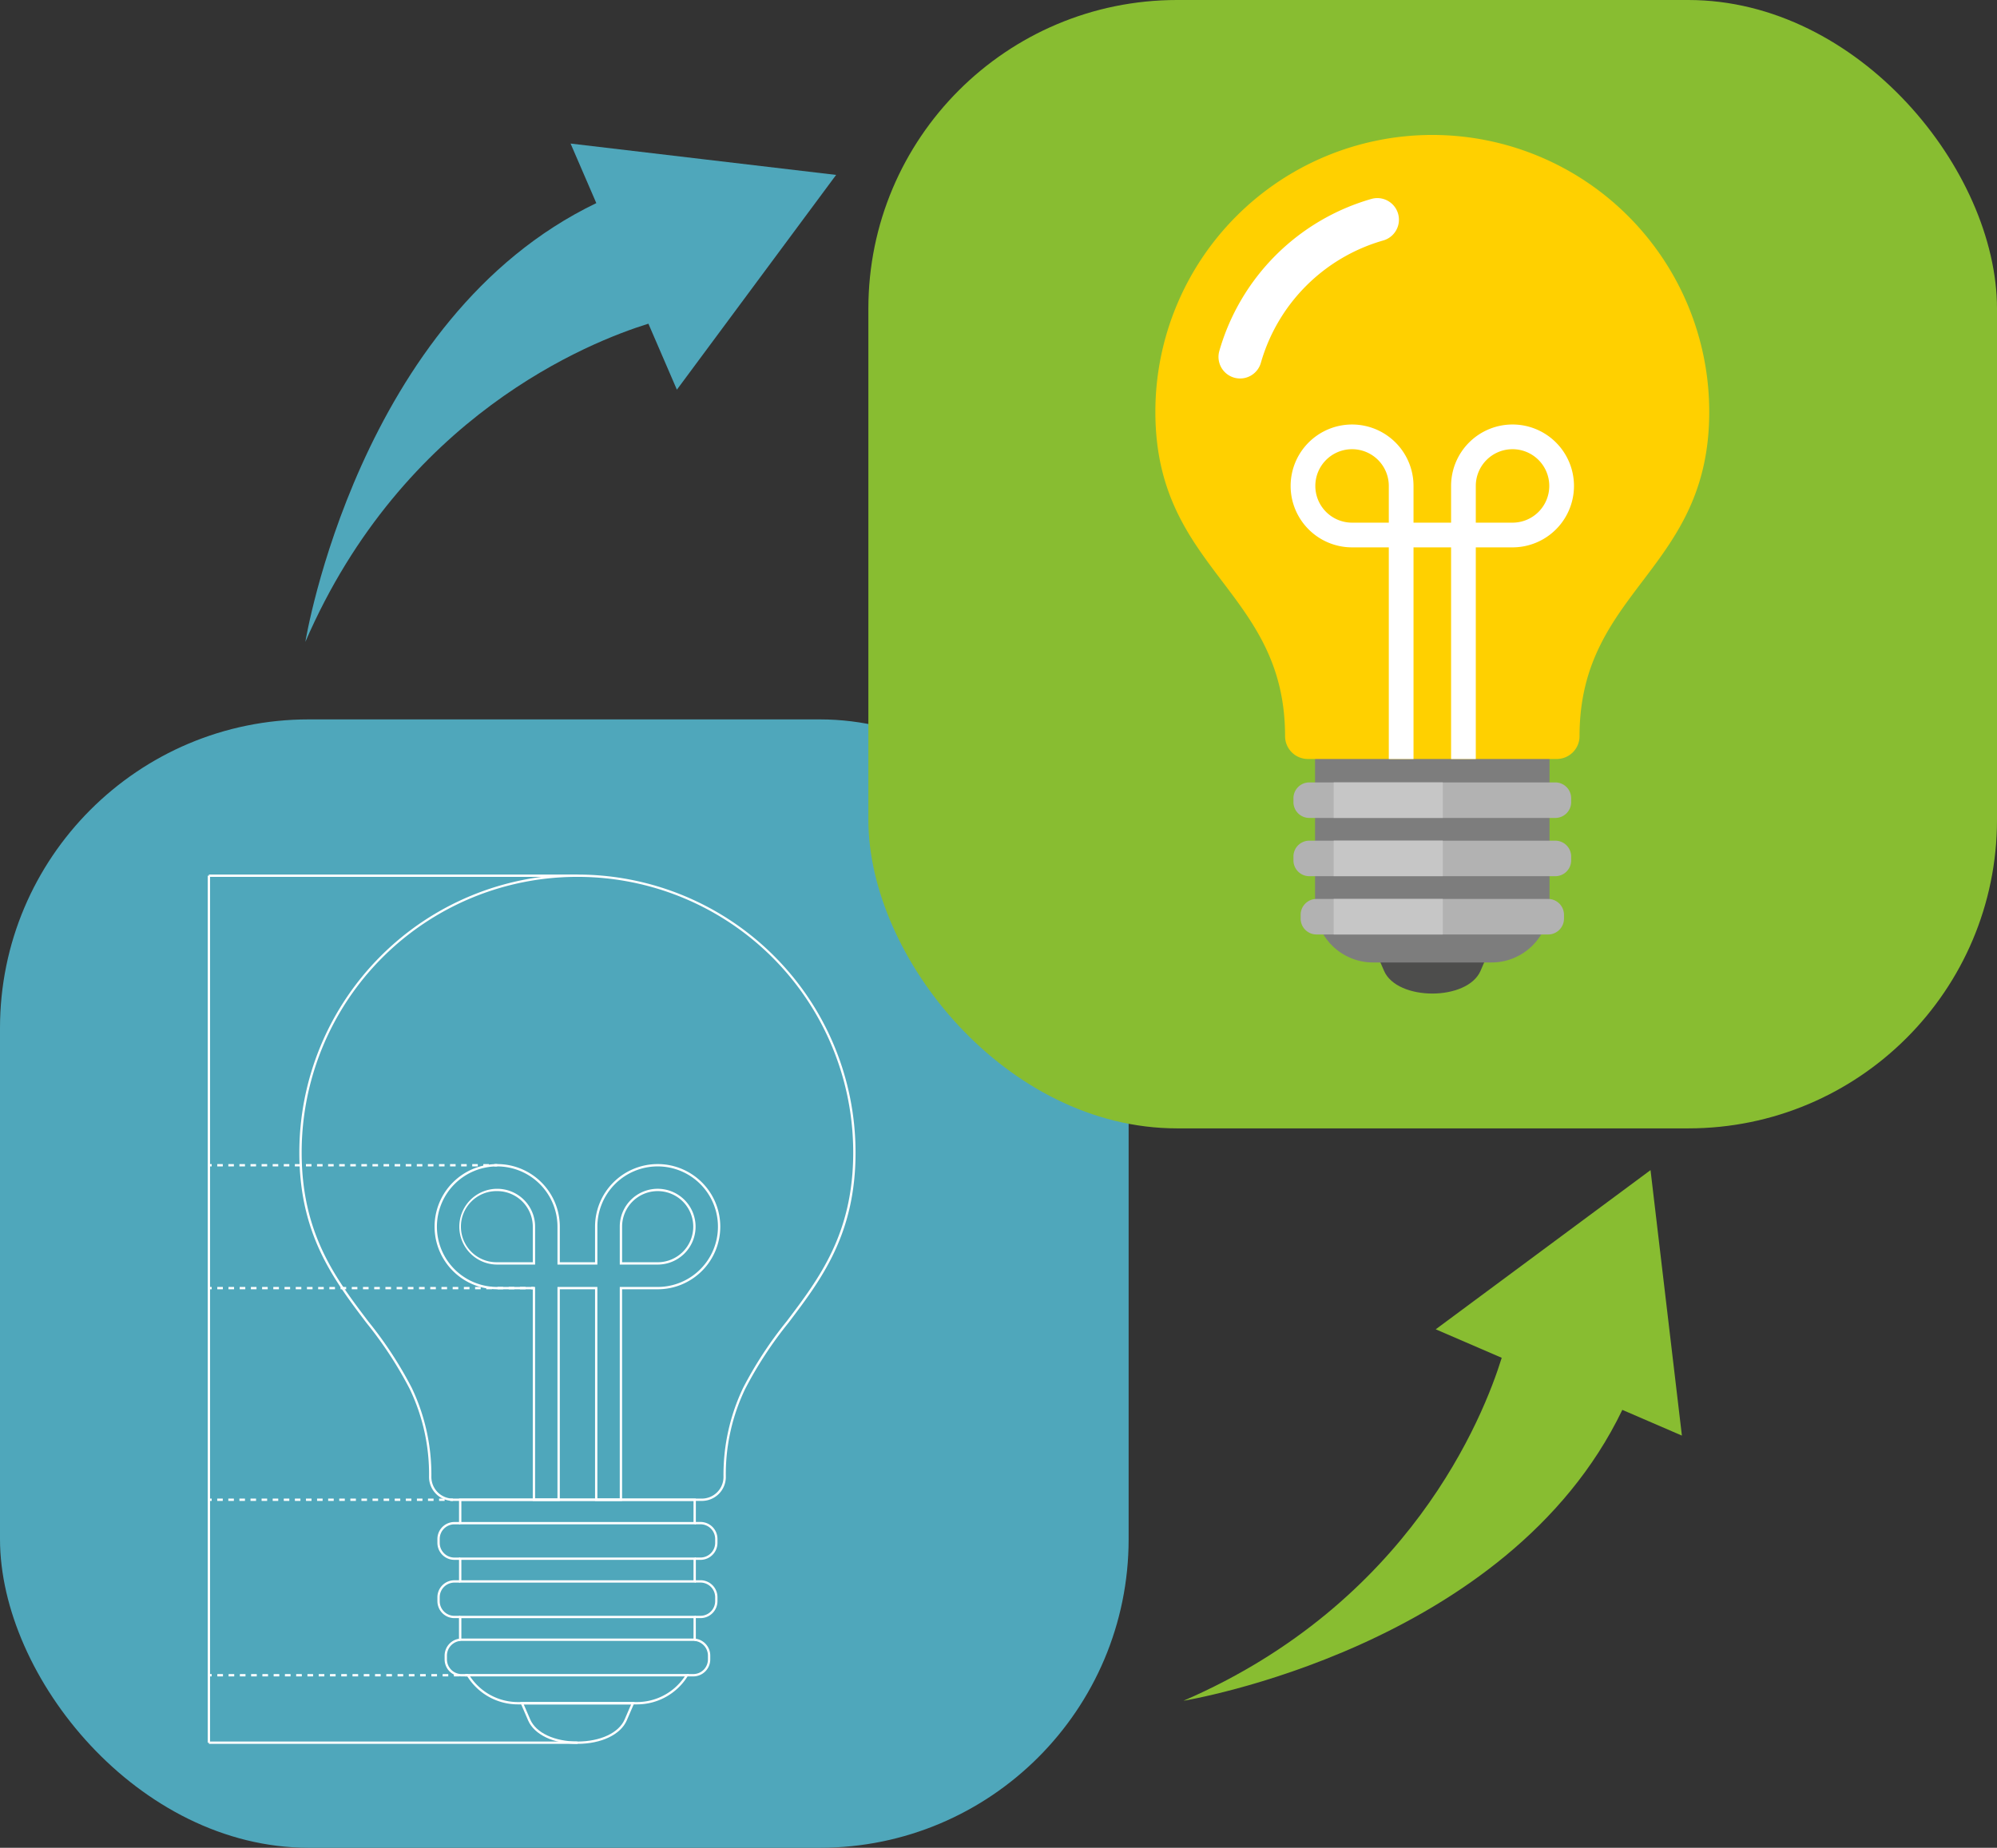 <svg id="Products" xmlns="http://www.w3.org/2000/svg" width="272.331" height="252.039" viewBox="0 0 272.331 252.039">
  <rect x="0" y="0" width="272.331" height="252.039" fill="#333333" stroke="none"/>
  <g id="Group_16825" data-name="Group 16825" transform="translate(0 98.127)">
    <g id="Group_16824" data-name="Group 16824" transform="translate(0 0)">
      <g id="Group_16823" data-name="Group 16823">
        <rect id="Rectangle_4843" data-name="Rectangle 4843" width="153.912" height="153.912" rx="42.1" fill="#4fa7bb"/>
      </g>
    </g>
  </g>
  <g id="Group_16828" data-name="Group 16828" transform="translate(41.637 19.582)">
    <g id="Group_16827" data-name="Group 16827" transform="translate(0 0)">
      <g id="Group_16826" data-name="Group 16826">
        <path id="Path_25540" data-name="Path 25540" d="M3906.1,2479.117l-18.106-2.14,3.51,8.125c-32.5,15.615-39.678,59.846-39.678,59.846,13.328-30.821,38.7-40.894,46.781-43.4l3.885,9,10.857-14.648,10.857-14.646Z" transform="translate(-3851.821 -2476.978)" fill="#4fa7bb"/>
      </g>
    </g>
  </g>
  <g id="Group_16831" data-name="Group 16831" transform="translate(161.388 159.61)">
    <g id="Group_16830" data-name="Group 16830" transform="translate(0 0)">
      <g id="Group_16829" data-name="Group 16829">
        <path id="Path_25541" data-name="Path 25541" d="M5800.741,4697.02l2.14,18.1-8.125-3.509c-15.615,32.5-59.847,39.678-59.847,39.678,30.821-13.329,40.895-38.7,43.4-46.781l-9-3.886,14.648-10.857,14.645-10.857Z" transform="translate(-5734.908 -4678.913)" fill="#88bd31"/>
      </g>
    </g>
  </g>
  <g id="Group_16834" data-name="Group 16834" transform="translate(118.419)">
    <g id="Group_16833" data-name="Group 16833" transform="translate(0 0)">
      <g id="Group_16832" data-name="Group 16832">
        <rect id="Rectangle_4844" data-name="Rectangle 4844" width="153.912" height="153.912" rx="42.1" fill="#88bd31"/>
      </g>
    </g>
  </g>
  <g id="Group_16835" data-name="Group 16835" transform="translate(28.486 119.289)">
    <rect id="Rectangle_4845" data-name="Rectangle 4845" width="50.259" height="0.318" transform="translate(0 0)" fill="#fff"/>
  </g>
  <g id="Group_16836" data-name="Group 16836" transform="translate(28.486 237.546)">
    <rect id="Rectangle_4846" data-name="Rectangle 4846" width="50.259" height="0.318" transform="translate(0 0)" fill="#fff"/>
  </g>
  <g id="Group_16837" data-name="Group 16837" transform="translate(28.327 119.447)">
    <rect id="Rectangle_4847" data-name="Rectangle 4847" width="0.318" height="118.257" transform="translate(0 0)" fill="#fff"/>
  </g>
  <g id="Group_16841" data-name="Group 16841" transform="translate(28.486 204.409)">
    <g id="Group_16838" data-name="Group 16838" transform="translate(32.906 0)">
      <rect id="Rectangle_4848" data-name="Rectangle 4848" width="0.382" height="0.318" fill="#fff"/>
    </g>
    <g id="Group_16839" data-name="Group 16839" transform="translate(1.138 0)">
      <path id="Path_25542" data-name="Path 25542" d="M3693.938,5383.7h-.757v-.317h.757Zm-1.513,0h-.756v-.317h.756Zm-1.512,0h-.757v-.317h.757Zm-1.513,0h-.757v-.317h.757Zm-1.513,0h-.757v-.317h.757Zm-1.513,0h-.756v-.317h.756Zm-1.513,0h-.756v-.317h.756Zm-1.513,0h-.756v-.317h.756Zm-1.512,0h-.756v-.317h.756Zm-1.513,0h-.756v-.317h.756Zm-1.512,0h-.756v-.317h.756Zm-1.513,0h-.756v-.317h.756Zm-1.513,0h-.756v-.317h.756Zm-1.513,0h-.756v-.317h.756Zm-1.513,0H3672v-.317h.756Zm-1.512,0h-.757v-.317h.757Zm-1.513,0h-.756v-.317h.756Zm-1.513,0h-.756v-.317h.756Zm-1.512,0h-.756v-.317h.756Zm-1.513,0h-.756v-.317h.756Zm-1.513,0h-.756v-.317h.756Z" transform="translate(-3662.926 -5383.381)" fill="#fff"/>
    </g>
    <g id="Group_16840" data-name="Group 16840" transform="translate(0 0)">
      <rect id="Rectangle_4849" data-name="Rectangle 4849" width="0.382" height="0.318" fill="#fff"/>
    </g>
  </g>
  <g id="Group_16845" data-name="Group 16845" transform="translate(28.486 228.345)">
    <g id="Group_16842" data-name="Group 16842" transform="translate(34.947 0)">
      <rect id="Rectangle_4850" data-name="Rectangle 4850" width="0.382" height="0.318" fill="#fff"/>
    </g>
    <g id="Group_16843" data-name="Group 16843" transform="translate(1.15 0)">
      <path id="Path_25543" data-name="Path 25543" d="M3696.14,5760.075h-.768v-.318h.768Zm-1.536,0h-.768v-.318h.768Zm-1.536,0h-.768v-.318h.768Zm-1.536,0h-.768v-.318h.768Zm-1.536,0h-.769v-.318h.769Zm-1.537,0h-.768v-.318h.768Zm-1.536,0h-.768v-.318h.768Zm-1.537,0h-.768v-.318h.768Zm-1.536,0h-.768v-.318h.768Zm-1.536,0h-.768v-.318h.768Zm-1.536,0h-.768v-.318h.768Zm-1.536,0h-.768v-.318h.768Zm-1.536,0h-.768v-.318h.768Zm-1.536,0h-.768v-.318h.768Zm-1.536,0h-.769v-.318h.769Zm-1.536,0h-.768v-.318h.768Zm-1.536,0h-.768v-.318h.768Zm-1.536,0h-.768v-.318h.768Zm-1.536,0h-.769v-.318h.769Zm-1.536,0h-.768v-.318h.768Zm-1.536,0h-.768v-.318h.768Zm-1.536,0h-.768v-.318h.768Z" transform="translate(-3663.11 -5759.757)" fill="#fff"/>
    </g>
    <g id="Group_16844" data-name="Group 16844" transform="translate(0 0)">
      <rect id="Rectangle_4851" data-name="Rectangle 4851" width="0.382" height="0.318" fill="#fff"/>
    </g>
  </g>
  <g id="Group_16849" data-name="Group 16849" transform="translate(28.486 158.782)">
    <g id="Group_16846" data-name="Group 16846" transform="translate(38.936 0)">
      <rect id="Rectangle_4852" data-name="Rectangle 4852" width="0.382" height="0.318" fill="#fff"/>
    </g>
    <g id="Group_16847" data-name="Group 16847" transform="translate(1.138 0)">
      <path id="Path_25544" data-name="Path 25544" d="M3699.963,4666.22h-.756v-.318h.756Zm-1.512,0h-.756v-.318h.756Zm-1.512,0h-.756v-.318h.756Zm-1.512,0h-.756v-.318h.756Zm-1.511,0h-.756v-.318h.756Zm-1.512,0h-.756v-.318h.756Zm-1.512,0h-.756v-.318h.756Zm-1.512,0h-.756v-.318h.756Zm-1.512,0h-.756v-.318h.756Zm-1.512,0h-.756v-.318h.756Zm-1.512,0h-.756v-.318h.756Zm-1.512,0h-.756v-.318h.756Zm-1.512,0h-.756v-.318h.756Zm-1.512,0h-.756v-.318h.756Zm-1.512,0h-.756v-.318h.756Zm-1.512,0h-.756v-.318h.756Zm-1.512,0h-.756v-.318h.756Zm-1.512,0h-.756v-.318h.756Zm-1.512,0h-.756v-.318h.756Zm-1.512,0h-.756v-.318h.756Zm-1.512,0h-.755v-.318h.755Zm-1.512,0h-.756v-.318h.756Zm-1.512,0h-.756v-.318h.756Zm-1.512,0h-.756v-.318h.756Zm-1.512,0h-.756v-.318h.756Z" transform="translate(-3662.92 -4665.902)" fill="#fff"/>
    </g>
    <g id="Group_16848" data-name="Group 16848" transform="translate(0 0)">
      <rect id="Rectangle_4853" data-name="Rectangle 4853" width="0.382" height="0.318" fill="#fff"/>
    </g>
  </g>
  <g id="Group_16853" data-name="Group 16853" transform="translate(28.486 175.541)">
    <g id="Group_16850" data-name="Group 16850" transform="translate(43.946 0)">
      <rect id="Rectangle_4854" data-name="Rectangle 4854" width="0.382" height="0.318" fill="#fff"/>
    </g>
    <g id="Group_16851" data-name="Group 16851" transform="translate(1.146 0)">
      <path id="Path_25545" data-name="Path 25545" d="M3705.085,4929.757h-.764v-.318h.764Zm-1.529,0h-.765v-.318h.765Zm-1.529,0h-.764v-.318h.764Zm-1.529,0h-.765v-.318h.765Zm-1.529,0h-.764v-.318h.764Zm-1.529,0h-.764v-.318h.764Zm-1.529,0h-.764v-.318h.764Zm-1.529,0h-.764v-.318h.764Zm-1.529,0h-.764v-.318h.764Zm-1.528,0h-.765v-.318h.765Zm-1.529,0h-.764v-.318h.764Zm-1.529,0h-.764v-.318h.764Zm-1.528,0h-.764v-.318h.764Zm-1.529,0h-.764v-.318h.764Zm-1.529,0h-.764v-.318h.764Zm-1.528,0h-.764v-.318h.764Zm-1.529,0h-.765v-.318h.765Zm-1.529,0h-.764v-.318h.764Zm-1.529,0h-.764v-.318h.764Zm-1.529,0h-.764v-.318h.764Zm-1.529,0h-.764v-.318h.764Zm-1.529,0h-.764v-.318h.764Zm-1.528,0h-.765v-.318h.765Zm-1.529,0h-.764v-.318h.764Zm-1.529,0h-.764v-.318h.764Zm-1.528,0h-.764v-.318h.764Zm-1.529,0h-.764v-.318h.764Zm-1.529,0h-.764v-.318h.764Z" transform="translate(-3663.049 -4929.439)" fill="#fff"/>
    </g>
    <g id="Group_16852" data-name="Group 16852" transform="translate(0 0)">
      <rect id="Rectangle_4855" data-name="Rectangle 4855" width="0.382" height="0.318" fill="#fff"/>
    </g>
  </g>
  <g id="Group_16854" data-name="Group 16854" transform="translate(40.82 119.289)">
    <path id="Path_25546" data-name="Path 25546" d="M3893.87,4130.307h-33.942a3.27,3.27,0,0,1-3.266-3.267,26.843,26.843,0,0,0-2.647-12.025,53.215,53.215,0,0,0-5.893-9c-4.5-5.938-9.148-12.08-9.148-23.219a37.925,37.925,0,1,1,75.85,0c0,11.139-4.65,17.28-9.148,23.219a53.259,53.259,0,0,0-5.893,9,26.84,26.84,0,0,0-2.647,12.025A3.27,3.27,0,0,1,3893.87,4130.307Zm-16.971-85.121a37.579,37.579,0,0,0-37.607,37.607c0,11.032,4.618,17.13,9.083,23.027a53.459,53.459,0,0,1,5.927,9.057,27.516,27.516,0,0,1,2.678,12.163,2.952,2.952,0,0,0,2.948,2.949h33.942a2.952,2.952,0,0,0,2.948-2.949,27.506,27.506,0,0,1,2.679-12.163,53.457,53.457,0,0,1,5.926-9.057c4.466-5.9,9.083-12,9.083-23.027a37.579,37.579,0,0,0-37.607-37.607Z" transform="translate(-3838.974 -4044.869)" fill="#fff"/>
  </g>
  <g id="Group_16866" data-name="Group 16866" transform="translate(59.649 204.409)">
    <g id="Group_16855" data-name="Group 16855" transform="translate(11.289 27.754)">
      <path id="Path_25547" data-name="Path 25547" d="M4320.394,5825.511c-3.249,0-5.89-1.256-6.728-3.2l-1.079-2.5H4328.2l-1.078,2.5C4326.284,5824.255,4323.643,5825.511,4320.394,5825.511Zm-7.324-5.383.888,2.057c.788,1.828,3.314,3.008,6.436,3.008s5.648-1.18,6.436-3.008l.887-2.057Z" transform="translate(-4312.587 -5819.81)" fill="#fff"/>
    </g>
    <g id="Group_16856" data-name="Group 16856" transform="translate(2.949 0)">
      <path id="Path_25548" data-name="Path 25548" d="M4213.728,5386.893h-32.294v-3.512h32.294Zm-31.976-.317h31.658V5383.7h-31.658Z" transform="translate(-4181.433 -5383.381)" fill="#fff"/>
    </g>
    <g id="Group_16857" data-name="Group 16857" transform="translate(3.885 23.935)">
      <path id="Path_25549" data-name="Path 25549" d="M4219.469,5763.894h-16.2a8.144,8.144,0,0,1-6.966-3.9l-.145-.241h30.421l-.145.241A8.143,8.143,0,0,1,4219.469,5763.894Zm-22.743-3.819a7.836,7.836,0,0,0,6.542,3.5h16.2a7.839,7.839,0,0,0,6.542-3.5Z" transform="translate(-4196.157 -5759.757)" fill="#fff"/>
    </g>
    <g id="Group_16858" data-name="Group 16858" transform="translate(2.949 15.987)">
      <path id="Path_25550" data-name="Path 25550" d="M4213.728,5638.225l-.173-.015c-.064-.006-.121-.009-.176-.009h-31.6c-.055,0-.113,0-.177.009l-.173.015v-3.444h32.294Zm-31.976-3.126v2.785h31.658V5635.1Z" transform="translate(-4181.433 -5634.78)" fill="#fff"/>
    </g>
    <g id="Group_16859" data-name="Group 16859" transform="translate(2.949 8.04)">
      <path id="Path_25551" data-name="Path 25551" d="M4213.728,5513.228h-32.294v-3.42h32.294Zm-31.976-.318h31.658v-2.785h-31.658Z" transform="translate(-4181.433 -5509.808)" fill="#fff"/>
    </g>
    <g id="Group_16860" data-name="Group 16860" transform="translate(34.025 19.1)">
      <path id="Path_25552" data-name="Path 25552" d="M4670.981,5688.873h-.868v-.318h.868a2,2,0,0,0,2-2v-.533a2.012,2.012,0,0,0-1.821-1.989l.028-.316a2.33,2.33,0,0,1,2.11,2.306v.533A2.318,2.318,0,0,1,4670.981,5688.873Z" transform="translate(-4670.114 -5683.719)" fill="#fff"/>
    </g>
    <g id="Group_16861" data-name="Group 16861" transform="translate(0.983 19.1)">
      <path id="Path_25553" data-name="Path 25553" d="M4153.707,5688.873h-.868a2.317,2.317,0,0,1-2.315-2.315v-.533a2.33,2.33,0,0,1,2.11-2.306l.029.316a2.011,2.011,0,0,0-1.821,1.989v.533a2,2,0,0,0,2,2h.868Z" transform="translate(-4150.523 -5683.719)" fill="#fff"/>
    </g>
    <g id="Group_16862" data-name="Group 16862" transform="translate(0 3.194)">
      <path id="Path_25554" data-name="Path 25554" d="M4138.176,5438.777h-.793a2.318,2.318,0,0,1-2.315-2.315v-.533a2.317,2.317,0,0,1,2.315-2.315h.793v.318h-.793a2,2,0,0,0-2,2v.533a2,2,0,0,0,2,2h.793Z" transform="translate(-4135.068 -5433.614)" fill="#fff"/>
    </g>
    <g id="Group_16863" data-name="Group 16863" transform="translate(35.084 11.142)">
      <path id="Path_25555" data-name="Path 25555" d="M4687.549,5563.754h-.792v-.319h.792a2,2,0,0,0,2-2v-.533a2,2,0,0,0-2-2h-.792v-.318h.792a2.318,2.318,0,0,1,2.315,2.316v.533A2.318,2.318,0,0,1,4687.549,5563.754Z" transform="translate(-4686.756 -5558.59)" fill="#fff"/>
    </g>
    <g id="Group_16864" data-name="Group 16864" transform="translate(35.084 3.194)">
      <path id="Path_25556" data-name="Path 25556" d="M4687.549,5438.777h-.792v-.318h.792a2,2,0,0,0,2-2v-.533a2,2,0,0,0-2-2h-.792v-.318h.792a2.317,2.317,0,0,1,2.315,2.315v.533A2.318,2.318,0,0,1,4687.549,5438.777Z" transform="translate(-4686.756 -5433.614)" fill="#fff"/>
    </g>
    <g id="Group_16865" data-name="Group 16865" transform="translate(0 11.142)">
      <path id="Path_25557" data-name="Path 25557" d="M4138.176,5563.754h-.793a2.318,2.318,0,0,1-2.315-2.315v-.533a2.318,2.318,0,0,1,2.315-2.316h.793v.318h-.793a2,2,0,0,0-2,2v.533a2,2,0,0,0,2,2h.793Z" transform="translate(-4135.068 -5558.59)" fill="#fff"/>
    </g>
  </g>
  <g id="Group_16867" data-name="Group 16867" transform="translate(59.265 158.782)">
    <path id="Path_25558" data-name="Path 25558" d="M4154.595,4711.848h-3.688V4682.98H4146.1v28.868h-3.687V4682.98h-4.851a8.539,8.539,0,1,1,8.538-8.539v4.851h4.806v-4.851a8.539,8.539,0,1,1,8.538,8.539h-4.85Zm-3.37-.318h3.051v-28.868h5.168a8.221,8.221,0,1,0-8.22-8.221v5.168h-5.442v-5.168a8.22,8.22,0,1,0-8.22,8.221h5.168v28.868h3.051v-28.868h5.442Zm8.22-31.92h-5.168v-5.168a5.169,5.169,0,1,1,5.168,5.168Zm-4.85-.318h4.85a4.851,4.851,0,1,0-4.85-4.851Zm-11.863.318h-5.168a5.168,5.168,0,1,1,5.168-5.168Zm-5.168-10.02a4.851,4.851,0,1,0,0,9.7h4.851v-4.851A4.857,4.857,0,0,0,4137.563,4669.59Z" transform="translate(-4129.024 -4665.903)" fill="#fff"/>
  </g>
  <g id="Group_16875" data-name="Group 16875" transform="translate(157.556 18.408)">
    <g id="Group_16868" data-name="Group 16868" transform="translate(30.201 111.731)">
      <path id="Path_25559" data-name="Path 25559" d="M6204.927,4283.014h15.129l-.982,2.279c-1.784,4.138-11.379,4.139-13.164,0l-.982-2.279Z" transform="translate(-6204.927 -4283.014)" fill="#4d4d4c" fill-rule="evenodd"/>
    </g>
    <g id="Group_16869" data-name="Group 16869" transform="translate(21.778 84.137)">
      <path id="Path_25560" data-name="Path 25560" d="M6072.473,3849.114h31.976v20.849a7.912,7.912,0,0,1-7.888,7.888h-16.2a7.911,7.911,0,0,1-7.888-7.888v-20.849Z" transform="translate(-6072.473 -3849.114)" fill="#7d7d7d" fill-rule="evenodd"/>
    </g>
    <g id="Group_16870" data-name="Group 16870" transform="translate(0 0)">
      <path id="Path_25561" data-name="Path 25561" d="M5767.781,2526.059a37.771,37.771,0,0,1,37.767,37.766c0,21.726-17.688,24.23-17.688,44.247a3.116,3.116,0,0,1-3.107,3.107H5750.81a3.116,3.116,0,0,1-3.107-3.107c0-20.017-17.688-22.521-17.688-44.247a37.771,37.771,0,0,1,37.767-37.766Z" transform="translate(-5730.014 -2526.059)" fill="#ffd000" fill-rule="evenodd"/>
    </g>
    <g id="Group_16871" data-name="Group 16871" transform="translate(18.83 88.315)">
      <path id="Path_25562" data-name="Path 25562" d="M6029.247,3930.7h31.6a2.163,2.163,0,0,1,2.156,2.156v.533a2.164,2.164,0,0,1-2.156,2.156h-31.6a2.163,2.163,0,0,1-2.156-2.156v-.533a2.162,2.162,0,0,1,2.156-2.156Zm-.982-7.948h33.562a2.163,2.163,0,0,1,2.155,2.156v.533a2.163,2.163,0,0,1-2.155,2.156h-33.562a2.163,2.163,0,0,1-2.156-2.156v-.533a2.162,2.162,0,0,1,2.156-2.156Zm0-7.947h33.562a2.163,2.163,0,0,1,2.155,2.156v.533a2.163,2.163,0,0,1-2.155,2.156h-33.562a2.162,2.162,0,0,1-2.156-2.156v-.533a2.162,2.162,0,0,1,2.156-2.156Z" transform="translate(-6026.108 -3914.805)" fill="#b2b2b2" fill-rule="evenodd"/>
    </g>
    <g id="Group_16872" data-name="Group 16872" transform="translate(24.316 88.315)">
      <path id="Path_25563" data-name="Path 25563" d="M6112.387,3930.7h14.879v4.845h-14.879V3930.7Zm14.879-15.9v4.845h-14.879v-4.845Zm0,7.947v4.845h-14.879v-4.845Z" transform="translate(-6112.387 -3914.805)" fill="#c6c6c6" fill-rule="evenodd"/>
    </g>
    <g id="Group_16873" data-name="Group 16873" transform="translate(8.611 8.611)">
      <path id="Path_25564" data-name="Path 25564" d="M5871.194,2683.927a2.946,2.946,0,0,1-5.667-1.613v0a30.245,30.245,0,0,1,20.741-20.739,2.946,2.946,0,0,1,1.613,5.667,24.3,24.3,0,0,0-16.687,16.685v0Z" transform="translate(-5865.415 -2661.46)" fill="#fff"/>
    </g>
    <g id="Group_16874" data-name="Group 16874" transform="translate(18.445 39.494)">
      <path id="Path_25565" data-name="Path 25565" d="M6050.326,3147.094a8.379,8.379,0,1,1,0,16.759h-5.01v28.868h-3.369v-28.868h-5.124v28.868h-3.37v-28.868h-5.01a8.379,8.379,0,1,1,8.38-8.38v5.01h5.124v-5.01a8.38,8.38,0,0,1,8.379-8.379Zm-21.883,13.389a5.01,5.01,0,1,1,5.01-5.01v5.01Zm21.883,0a5.01,5.01,0,1,0-5.01-5.01v5.01Z" transform="translate(-6020.063 -3147.094)" fill="#fff" fill-rule="evenodd"/>
    </g>
  </g>
</svg>
